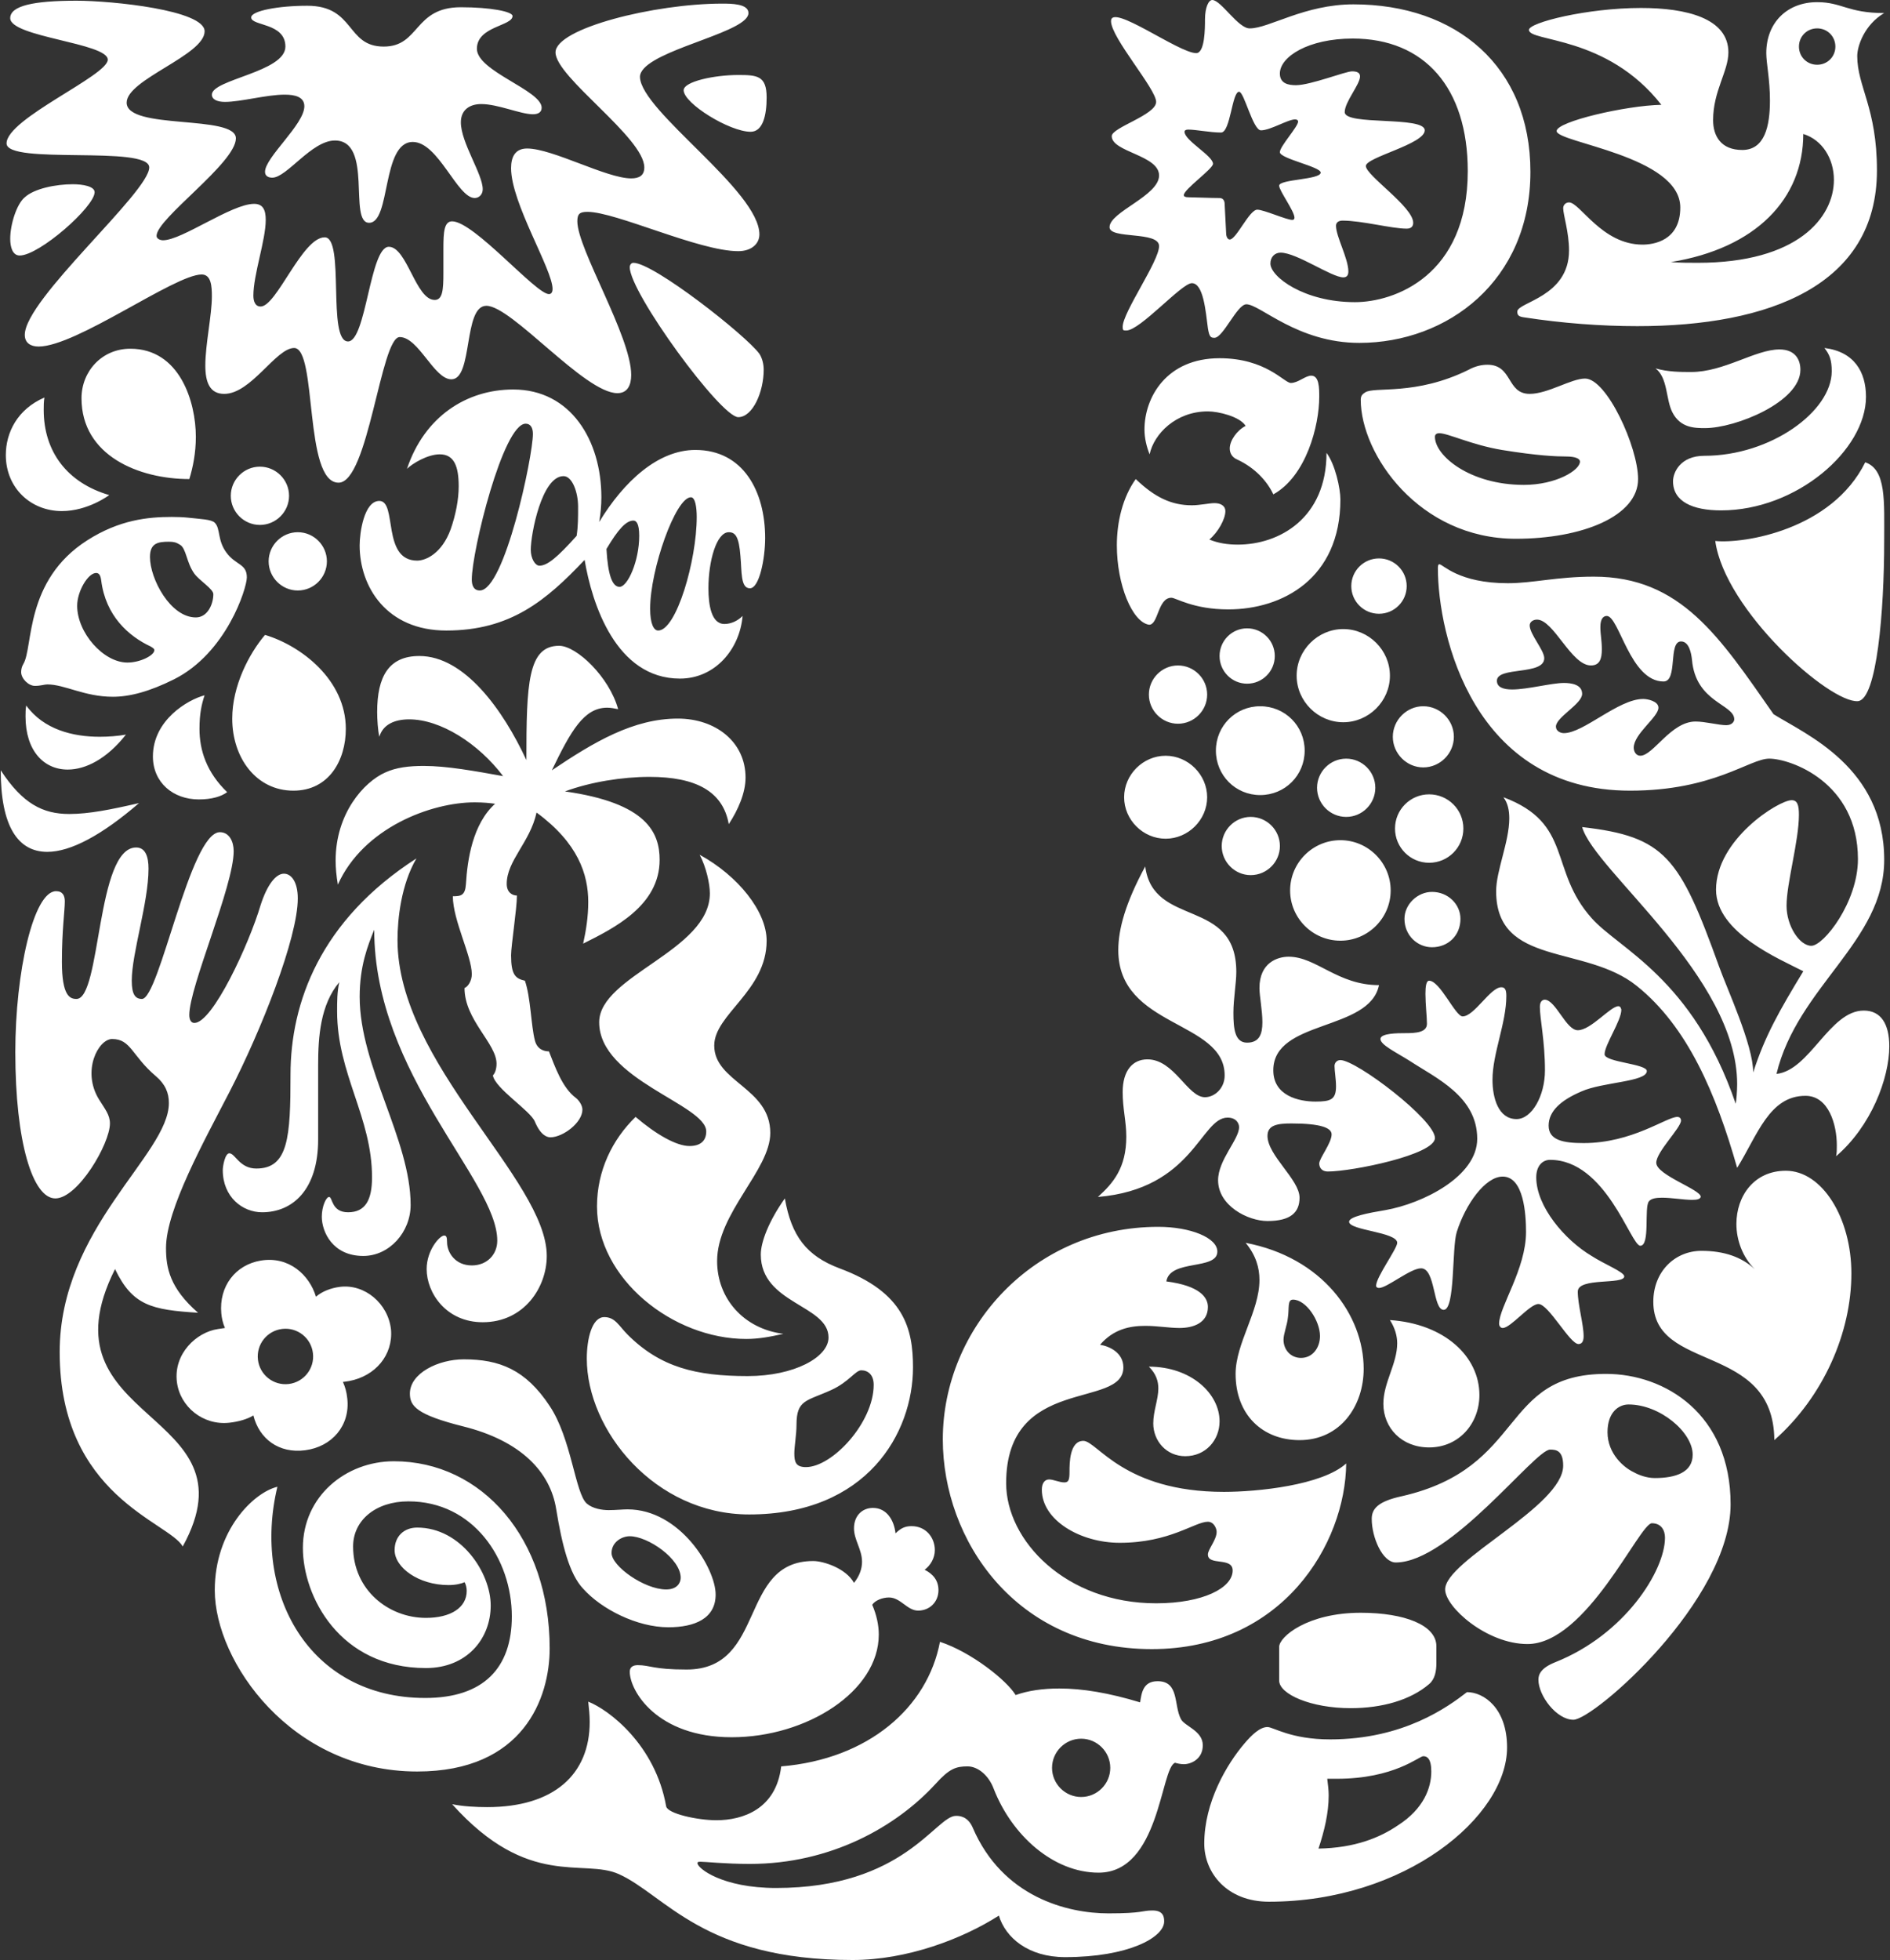 <svg version="1.2" baseProfile="tiny-ps" xmlns="http://www.w3.org/2000/svg" viewBox="0 0 1491 1546" width="1491" height="1546">
	<rect x="0" y="0" width="1491" height="1546" fill="#333333" stroke="none"/>
	<title>Unilever-svg (1) copy-svg</title>
	<style>
		tspan { white-space:pre }
		.shp0 { fill: #ffffff } 
	</style>
	<g id="layer1">
		<g id="g7579">
			<g id="g7581">
			</g>
			<g id="g7585">
			</g>
			<g id="g7589">
			</g>
			<g id="g7593">
			</g>
			<g id="g7597">
			</g>
			<g id="g7601">
			</g>
			<g id="g7605">
			</g>
			<g id="g7609">
			</g>
			<g id="g7613">
			</g>
			<g id="g7617">
			</g>
			<g id="g7621">
			</g>
			<g id="g7625">
			</g>
			<g id="g7629">
			</g>
			<g id="g7633">
			</g>
			<g id="g7637">
			</g>
			<g id="g7641">
			</g>
			<g id="g7645">
			</g>
			<g id="g7649">
			</g>
			<g id="g7653">
			</g>
			<g id="g7657">
			</g>
			<g id="g7661">
			</g>
			<g id="g7665">
			</g>
			<g id="g7669">
			</g>
			<g id="g7673">
			</g>
			<g id="g7677">
				<path id="path7587" fill-rule="evenodd" class="shp0" d="M1471.47 364.61C1488.15 370.38 1486.42 395.1 1486.42 426.67C1486.42 481.78 1480.67 551.72 1465.71 553C1443.3 554.73 1360.65 481.21 1353.15 426.67C1375.59 428.96 1445.03 418.05 1471.47 364.61ZM1319.83 379.58C1319.83 372.67 1325.58 359.49 1344.55 359.49C1396.86 359.49 1445.03 324.43 1445.03 292.84C1445.03 283.68 1443.3 279.66 1439.28 274.47C1462.82 277.34 1472.05 293.4 1472.05 312.96C1472.05 354.88 1417.41 402.55 1357.74 402.55C1335.37 402.55 1319.83 395.66 1319.83 379.58ZM1345.12 337.65C1337.08 337.65 1325.58 337.65 1319.24 325.04C1314.06 314.68 1315.79 298.02 1306.02 290.55C1315.79 293.4 1326.14 293.4 1334.2 293.4C1360.09 293.4 1384.81 275.61 1403.77 275.61C1416.29 275.61 1420.31 283.68 1420.31 291.69C1420.31 317 1369.28 337.65 1345.12 337.65ZM60.32 787.88C79.82 787.88 75.8 668.42 107.4 668.42C114.87 668.42 117.16 675.9 117.16 685.08C117.16 712.07 103.94 751.71 103.94 773.51C103.94 784.44 106.81 787.88 111.98 787.88C125.79 787.88 149.9 656.36 173.46 656.36C180.94 656.36 184.35 663.82 184.35 671.31C184.35 698.87 149.33 778.11 149.33 800.5C149.33 803.93 150.49 806.81 153.34 806.81C167.72 806.81 196.43 744.81 205.61 713.8C210.78 697.7 217.68 689.08 223.99 689.08C229.73 689.08 234.92 695.41 234.92 708.62C234.92 739.63 206.17 812.56 180.94 861.4C161.41 899.28 130.96 953.83 130.96 984.27C130.96 999.77 133.8 1015.84 156.24 1035.38C119.46 1033.09 104.52 1029.65 90.76 1000.93C29.31 1123.25 203.91 1111.19 144.16 1219.71C133.23 1200.22 47.08 1180.1 47.08 1066.39C47.08 968.2 133.23 910.78 133.23 869.98C133.23 861.98 130.4 855.07 122.9 848.74C103.94 832.65 103.36 819.48 88.47 819.48C77.52 819.48 64.31 844.72 78.09 867.12C82.7 874.6 86.72 879.18 86.72 886.08C86.72 902.15 61.43 945.2 43.65 945.2C25.85 945.2 12.08 901.04 12.08 829.78C12.08 766.62 26.43 702.89 44.22 702.89C49.4 702.89 51.13 706.33 51.13 710.92C51.13 718.38 48.84 733.32 48.84 758.55C48.84 785.57 55.15 787.88 60.32 787.88ZM175.74 922.81C175.74 919.95 177.47 909.62 180.92 909.62C185.53 909.62 188.96 921.64 202.19 921.64C227.46 921.64 229.18 897.01 229.18 847.61C229.18 790.75 252.71 725.83 328.52 677.04C316.44 697.72 313.59 724.7 313.59 741.37C313.59 838.98 431.34 930.3 431.34 990.58C431.34 1015.25 413.52 1042.86 380.81 1042.86C352.07 1042.86 336.58 1019.86 336.58 1000.93C336.58 985.97 346.94 974.49 350.37 974.49C352.07 974.49 352.66 975.62 352.66 979.64C352.66 987.7 358.97 998.05 372.21 998.05C384.25 998.05 392.29 989.43 392.29 978.51C392.29 930.87 295.22 847.61 295.22 733.3C290.05 745.95 283.74 762.01 283.74 786.17C283.74 841.27 323.94 898.73 323.94 950.38C323.94 971.63 307.3 990.58 286.59 990.58C262.48 990.58 253.86 971.63 253.86 959.58C253.86 951.52 257.31 944.05 259.6 944.05C262.48 944.05 261.33 956.13 274.56 956.13C288.32 956.13 293.49 946.34 293.49 928.58C293.49 880.91 265.94 847.02 265.94 797.62C265.94 790.19 265.94 782.13 267.67 774.65C252.71 792.48 250.98 817.74 250.98 840.12L250.98 898.73C250.98 938.3 230.91 956.13 206.75 956.13C191.28 956.13 175.74 944.05 175.74 922.81ZM1076.95 309.51C1084.24 304.62 1116.58 312.38 1158.47 291.7C1163.62 288.83 1168.8 287.68 1173.38 287.68C1193.53 287.68 1188.32 310.65 1206.76 310.65C1221.11 310.65 1239.52 298.57 1250.44 298.57C1267.56 298.57 1292.26 352.58 1292.26 377.84C1292.26 407.14 1248.15 424.93 1195.82 424.93C1119.5 424.93 1073.47 358.33 1073.47 315.26C1073.47 311.8 1075.22 310.65 1076.95 309.51ZM1202.15 382.44C1227.44 382.44 1246.42 370.95 1246.42 364.05C1246.42 361.79 1242.98 360.04 1235.48 360.04C1228 360.04 1213.07 359.47 1184.89 354.89C1160.74 350.85 1142.35 341.68 1135.44 341.68C1133.15 341.68 1132 342.81 1132 344.54C1132 359.47 1159.6 382.44 1202.15 382.44ZM335.44 1339.21C381.39 1339.21 403.77 1315.61 403.77 1274.88C403.77 1229.48 373.33 1184.14 322.21 1184.14C296.37 1184.14 278.56 1199.07 278.56 1219.7C278.56 1254.2 306.73 1276.04 336.01 1276.04C355.51 1276.04 368.18 1267.98 368.18 1254.76C368.18 1252.47 367.59 1249.59 366.45 1247.87C364.14 1249.03 359.56 1250.16 353.81 1250.16C330.27 1250.16 311.31 1236.36 311.31 1222.58C311.31 1211.66 318.76 1204.82 329.11 1204.82C363.57 1204.82 387.11 1240.39 387.11 1266.26C387.11 1292.64 368.18 1315.61 336.01 1315.61C267.65 1315.61 238.94 1258.78 238.94 1220.85C238.94 1180.12 272.84 1152.51 310.74 1152.51C380.24 1152.51 433.63 1213.39 433.63 1300.12C433.63 1339.21 412.95 1397.2 329.11 1397.2C229.75 1397.2 169.43 1310.47 169.43 1254.2C169.43 1207.06 199.89 1177.23 218.83 1172.62C198.74 1256.49 243.53 1339.21 335.44 1339.21ZM874.47 1509.1C902 1509.1 900.58 1506.81 909.21 1506.81C917.81 1506.81 918.4 1511.99 918.4 1515.43C918.4 1528.07 890.23 1543.61 840.29 1543.61C810.97 1543.61 793.18 1528.07 788 1510.85C759.31 1529.21 715.65 1545.87 672.56 1545.87C554.84 1545.87 524.97 1494.73 488.21 1478.13C460.03 1465.48 416.97 1490.19 356.68 1422.98C364.71 1424.71 375.63 1425.3 384.27 1425.3C437.06 1425.3 465.21 1399.47 465.21 1358.09C465.21 1352.92 464.65 1347.25 464.05 1342.1C480.15 1348.41 516.93 1375.94 525.53 1424.71C526.69 1430.48 550.23 1435.63 565.14 1435.63C585.85 1435.63 612.27 1427 616.27 1393.17C685.21 1387.42 731.75 1346.66 741.52 1294.92C766.19 1302.98 794.31 1325.39 801.22 1336.9C810.97 1333.45 822.47 1331.73 835.67 1331.73C854.04 1331.73 874.75 1335.18 899.42 1342.67C900.58 1335.18 901.74 1325.98 913.23 1325.98C930.45 1325.98 925.85 1344.93 931.59 1355.8C934.47 1361.54 948.87 1365 948.87 1376.48C948.87 1387.42 939.63 1391.44 933.91 1391.44C931.59 1391.44 928.73 1390.87 926.99 1390.31C915.52 1394.33 914.96 1476.99 866.68 1476.99C831.09 1476.99 798.35 1447.71 783.98 1410.99C779.94 1400.06 771.36 1393.17 763.3 1393.17C754.14 1393.17 748.96 1394.89 738.06 1406.97C707.05 1440.81 655.34 1470.09 591.59 1470.09C572.05 1470.09 556.56 1468.36 552.52 1468.36C550.23 1468.36 550.23 1468.93 550.23 1469.49C550.23 1473.53 569.75 1489.07 612.27 1489.07C713.34 1489.07 738.06 1432.18 754.14 1432.18C756.43 1432.18 763.3 1432.18 767.32 1441.37C790.87 1496.45 842.3 1509.1 874.47 1509.1ZM829.94 1394.33C829.94 1406.97 840.29 1417.3 852.91 1417.3C865.56 1417.3 875.88 1406.97 875.88 1394.33C875.88 1381.69 865.56 1371.33 852.91 1371.33C840.29 1371.33 829.94 1381.69 829.94 1394.33ZM1222.85 1143.31C1210.79 1143.31 1144.05 1232.34 1101.1 1232.34C1090.75 1232.34 1082.15 1212.79 1082.15 1197.94C1082.15 1189.88 1087.27 1184.14 1105.71 1180.12C1204.46 1157.68 1182.61 1083.6 1266.99 1083.6C1313.49 1083.6 1365.25 1115.2 1365.25 1186.43C1365.25 1262.24 1257.32 1356.39 1241.24 1356.39C1227.99 1356.39 1213.64 1337.46 1213.64 1324.82C1213.64 1320.82 1215.37 1315.63 1226.86 1311.03C1281.92 1289.18 1313.49 1238.68 1313.49 1212.79C1313.49 1207.06 1310.64 1201.39 1303.14 1201.39C1293.41 1201.39 1251.59 1296.67 1205.02 1296.67C1172.82 1296.67 1140.06 1267.42 1140.06 1253.61C1140.06 1230.64 1233.17 1188.15 1233.17 1155.96C1233.17 1143.89 1227.45 1143.31 1222.85 1143.31ZM1284.79 1107.72C1276.75 1107.72 1268.15 1114.06 1268.15 1129.59C1268.15 1146.77 1281.36 1157.68 1288.83 1161.14C1292.84 1163.43 1299.19 1165.75 1305.44 1165.75C1322.13 1165.75 1335.34 1161.14 1335.34 1147.33C1335.34 1129.59 1309.49 1107.72 1284.79 1107.72ZM234.93 419.76C247.55 419.76 257.88 430.11 257.88 442.73C257.88 455.38 247.55 465.73 234.93 465.73C222.29 465.73 211.93 455.38 211.93 442.73C211.93 430.11 222.29 419.76 234.93 419.76ZM205.02 368.07C217.68 368.07 228.03 378.43 228.03 391.04C228.03 403.66 217.68 414.02 205.02 414.02C192.4 414.02 182.07 403.66 182.07 391.04C182.07 378.43 192.4 368.07 205.02 368.07ZM157.37 574.84C157.37 592.04 163.12 609.26 179.2 624.77C174.61 628.21 167.14 630.51 156.81 630.51C136.67 630.51 120.63 617.3 120.63 596.62C120.63 567.94 148.16 551.84 161.39 548.39C159.1 555.3 157.37 562.76 157.37 574.84ZM78.67 581.1C85.58 581.1 93.04 580.53 99.35 579.39C84.44 598.35 67.75 606.97 53.43 606.97C34.48 606.97 20.13 592.04 20.13 565.05C20.13 562.19 20.13 559.34 20.69 556.45C34.48 575.4 57.45 581.1 78.67 581.1ZM54.57 642C70.07 642 87.29 638.57 109.68 633.4C80.42 658.66 55.72 671.87 37.33 671.87C13.8 671.87 0.58 651.19 0.58 607.53C17.84 633.96 33.89 642 54.57 642ZM582.39 198.1C551.38 198.1 485.91 167.09 463.47 167.09C457.16 167.09 455.46 168.82 455.46 174.57C455.46 196.4 497.94 265.29 497.94 295.69C497.94 303.75 495.07 310.09 487.06 310.09C461.18 310.09 403.77 241.18 383.68 241.18C365.29 241.18 373.33 299.17 356.1 299.17C342.34 299.17 330.26 265.85 315.3 265.85C300.39 265.85 290.63 380.7 267.09 380.7C239.52 380.7 250.4 274.47 232.04 274.47C217.69 274.47 198.16 310.66 176.89 310.66C165.44 310.66 161.98 301.46 161.98 288.26C161.98 271.6 167.15 248.65 167.15 233.69C167.15 225.65 166.56 216.49 159.09 216.49C137.82 216.49 60.33 273.32 30.45 273.32C24.16 273.32 19.55 270.46 19.55 264.12C19.55 235.98 117.73 151.6 117.73 132.07C117.73 114.25 5.18 130.35 5.18 113.09C5.18 93.57 85.03 59.71 85.03 47.07C85.03 33.89 8.06 29.27 8.06 14.33C8.06 4.54 26.4 0.56 60.33 0.56C88.45 0.56 161.42 8 161.42 24.69C161.42 43.61 99.91 62.59 99.91 80.96C99.91 102.79 186.09 90.12 186.09 109.1C186.09 128.62 123.5 172.28 123.5 186.05C123.5 188.34 126.37 189.5 128.66 189.5C143.57 189.5 182.64 160.78 200.45 160.78C207.34 160.78 209.63 165.37 209.63 173.43C209.63 189.5 199.89 216.49 199.89 233.13C199.89 237.13 201.03 241.75 205.61 241.75C218.25 241.75 238.37 187.18 256.16 187.18C272.26 187.18 257.89 269.3 274.55 269.3C288.9 269.3 291.79 194.65 306.73 194.65C321.05 194.65 327.97 236.57 342.92 236.57C349.2 236.57 349.79 228.53 349.79 215.33L349.79 195.81C349.79 183.17 350.35 174.57 356.66 174.57C373.93 174.57 422.7 231.96 433.05 231.96C435.34 231.96 435.92 229.67 435.92 227.94C435.92 212.47 403.18 160.22 403.18 132.64C403.18 123.44 406.63 117.13 415.83 117.13C435.92 117.13 478.43 140.7 497.94 140.7C504.27 140.7 508.29 138.4 508.29 132.07C508.29 108.53 438.24 60.86 438.24 41.32C438.24 22.37 516.35 2.85 569.73 2.85C576.65 2.85 590.45 2.85 590.45 10.29C590.45 24.64 524.15 36.92 508.18 53.74C506.1 55.96 504.76 58.4 504.86 60.86C505.86 87.85 599.08 150.43 599.08 184.89C599.08 192.35 592.74 198.1 582.39 198.1ZM68.92 426.1C94.13 410.02 116.59 407.71 135.54 407.71C140.12 407.71 144.71 407.89 148.16 408.27C158.54 409.43 166.75 409.61 169.43 412.29C174.1 416.96 171.28 425.83 178.61 435.83C185.94 445.87 194.73 444.46 194.73 455.38C194.73 464 178.61 515.09 137.27 535.79C117.74 545.53 102.22 549.55 89.02 549.55C66.61 549.55 51.11 539.81 37.33 539.81C35.04 539.81 32.19 540.95 27.57 540.95C22.42 540.95 16.68 535.2 16.68 530.06C16.68 527.73 17.33 525.49 18.4 523.72C26.41 510.51 19.08 457.87 68.92 426.1ZM141.85 429.55C138.96 427.82 137.27 427.26 133.23 427.26C124.65 427.26 118.3 428.39 118.3 439.28C118.3 456.53 134.38 486.97 154.5 486.97C163.68 486.97 168.3 476.62 168.3 468.58C168.3 464.56 157.32 457.9 153.36 452.5C147.02 443.88 147.02 432.4 141.85 429.55ZM121.76 512.8C121.76 511.64 120.63 511.07 118.9 509.92C101.64 501.91 83.28 485.81 79.83 457.69C79.27 453.65 78.11 451.92 75.81 451.92C69.48 451.92 60.88 466.29 60.88 477.78C60.88 499.03 81.56 522.56 100.49 522.56C110.84 522.56 121.76 516.81 121.76 512.8ZM272.81 574.84C272.81 599.51 259.6 623.61 231.47 623.61C202.19 623.61 183.21 597.78 183.21 566.77C183.21 540.95 196.42 515.66 209.07 500.75C237.78 509.35 272.81 536.37 272.81 574.84ZM86.17 390.48C86.17 390.48 69.48 403.1 48.82 403.1C24.15 403.1 4.59 384.73 4.59 358.91C4.59 341.08 13.8 322.73 35.04 313.53C34.48 316.99 34.48 319.84 34.48 323.3C34.48 356.03 52.84 380.72 86.17 390.48ZM1122.78 557.02C1136.03 557.02 1146.94 567.93 1146.94 581.11C1146.94 594.34 1136.03 605.26 1122.78 605.26C1109.72 605.26 1098.78 594.34 1098.78 581.11C1098.78 567.93 1109.72 557.02 1122.78 557.02ZM1127.43 626.51C1142.36 626.51 1154.44 638.55 1154.44 653.46C1154.44 668.44 1142.36 680.48 1127.43 680.48C1112.59 680.48 1100.51 668.44 1100.51 653.46C1100.51 638.55 1112.59 626.51 1127.43 626.51ZM1057.42 662.66C1079.23 662.66 1097.08 680.48 1097.08 702.3C1097.08 724.1 1079.23 741.93 1057.42 741.93C1035.55 741.93 1017.76 724.1 1017.76 702.3C1017.76 680.48 1035.55 662.66 1057.42 662.66ZM1062 598.36C1074.65 598.36 1084.97 608.71 1084.97 621.33C1084.97 633.97 1074.65 644.3 1062 644.3C1049.33 644.3 1039.01 633.97 1039.01 621.33C1039.01 608.71 1049.33 598.36 1062 598.36ZM986.66 644.3C999.35 644.3 1009.7 654.63 1009.7 667.27C1009.7 679.91 999.35 690.22 986.66 690.22C974.16 690.22 963.8 679.91 963.8 667.27C963.8 654.63 974.16 644.3 986.66 644.3ZM1059.69 496.15C1079.83 496.15 1096.49 512.78 1096.49 532.93C1096.49 553.02 1079.83 569.64 1059.69 569.64C1039.57 569.64 1022.91 553.02 1022.91 532.93C1022.91 512.78 1039.57 496.15 1059.69 496.15ZM1087.87 440.43C1099.95 440.43 1109.72 450.21 1109.72 462.26C1109.72 474.32 1099.95 484.08 1087.87 484.08C1075.79 484.08 1066.02 474.32 1066.02 462.26C1066.02 450.21 1075.79 440.43 1087.87 440.43ZM983.81 495.58C995.89 495.58 1005.66 505.35 1005.66 517.4C1005.66 529.47 995.89 539.23 983.81 539.23C971.85 539.23 962.1 529.47 962.1 517.4C962.1 505.35 971.85 495.58 983.81 495.58ZM994.14 557.02C1013.69 557.02 1029.24 572.53 1029.24 592.02C1029.24 611.57 1013.69 627.08 994.14 627.08C974.75 627.08 959.21 611.57 959.21 592.02C959.21 572.53 974.75 557.02 994.14 557.02ZM919.55 596.07C937.35 596.07 952.31 611 952.31 628.8C952.31 646.62 937.35 661.5 919.55 661.5C901.72 661.5 886.81 646.62 886.81 628.8C886.81 611 901.72 596.07 919.55 596.07ZM929.29 524.86C941.96 524.86 952.31 535.22 952.31 547.83C952.31 560.45 941.96 570.81 929.29 570.81C916.7 570.81 906.34 560.45 906.34 547.83C906.34 535.22 916.7 524.86 929.29 524.86ZM1107.97 724.69C1107.97 713.21 1118.33 703.45 1129.69 703.45C1142.36 703.45 1152.13 713.21 1152.13 724.69C1152.13 737.91 1142.36 747.1 1129.69 747.1C1118.33 747.1 1107.97 737.91 1107.97 724.69ZM1188.91 1378.22C1188.91 1432.74 1108.56 1499.9 1001.05 1499.9C967.85 1499.9 950.03 1477.01 950.03 1454.04C950.03 1421.33 967.85 1391.46 981.51 1375.36C987.82 1367.87 994.15 1362.13 999.9 1362.13C1004.5 1362.13 1018.31 1371.88 1049.35 1371.88C1107.42 1371.88 1142.35 1346.11 1157.28 1334.6C1170.54 1334.6 1188.91 1347.25 1188.91 1378.22ZM1065.45 1347.25C1034.4 1347.25 1009.11 1336.32 1009.11 1325.4L1009.11 1298.97C1009.11 1290.9 1031.52 1272 1073.47 1272C1107.98 1272 1133.15 1281.73 1133.15 1298.39L1133.15 1311.61C1133.15 1317.94 1132.07 1324.33 1127.4 1328.27C1112.6 1340.94 1090.17 1347.25 1065.45 1347.25ZM1054.54 1402.94L1047.06 1402.94C1047.64 1408.1 1048.18 1411.54 1048.18 1416.16C1048.18 1429.88 1044.73 1444.25 1040.14 1458C1068.89 1457.48 1088.44 1449.42 1102.81 1439.67C1123.4 1426.45 1129.13 1409.83 1129.13 1397.21C1129.13 1386.82 1125.69 1385.13 1122.79 1385.13C1119.5 1385.13 1099.92 1402.94 1054.54 1402.94ZM1177.41 851.63C1177.41 865.97 1182.02 882.63 1196.39 882.63C1208.45 882.63 1218.8 864.27 1218.8 844.17C1218.8 821.2 1214.78 803.37 1214.78 794.18C1214.78 790.19 1216.51 788.46 1218.8 788.46C1227.43 789.02 1235.49 812.56 1244.69 812.56C1255.04 812.56 1270.44 793.6 1276.75 793.6C1278.48 793.6 1279.04 795.9 1279.04 796.47C1279.04 805.1 1265.84 824.07 1265.84 831.51C1265.84 837.82 1299.16 838.98 1299.16 844.73C1299.16 853.35 1264.23 853.35 1247.57 860.83C1231.47 867.7 1221.69 876.33 1221.69 887.8C1221.69 899.3 1233.17 901.56 1249.3 901.56C1287.67 901.56 1314.66 880.91 1323.27 880.91C1324.99 880.91 1326.13 882.07 1326.13 883.79C1326.13 889.53 1306.61 908.46 1306.61 917.08C1306.61 926.85 1342.25 938.3 1341.69 944.05C1341.11 945.78 1338.8 946.34 1334.78 946.34C1328.44 946.34 1318.68 944.64 1311.19 944.64C1306.61 944.64 1302.59 945.21 1300.84 947.5C1296.87 952.11 1301.99 982.52 1294 982.52C1286.52 982.52 1266.96 914.79 1222.85 914.79C1216.51 914.79 1211.93 919.95 1211.93 928.58C1211.93 951.52 1234.34 977.94 1255.61 990.58C1265.23 996.89 1281.36 1003.22 1281.36 1006.68C1281.36 1013.53 1244.69 1007.24 1244.69 1018.71C1244.69 1029.06 1249.3 1044.58 1249.3 1053.75C1249.3 1056.64 1248.71 1060.06 1245.25 1060.06C1238.38 1060.06 1221.69 1028.48 1213.63 1028.48C1206.75 1028.48 1191.81 1047.41 1185.45 1047.41C1183.75 1047.41 1182.62 1045.7 1182.62 1044.02C1182.62 1030.79 1203.87 1000.93 1203.87 971.63C1203.87 957.86 1202.14 927.98 1185.45 927.98C1171.67 927.98 1156.14 949.79 1149.23 971.63C1145.22 984.24 1148.11 1033.08 1138.91 1033.08C1130.28 1033.08 1132.57 1000.34 1121.07 1000.34C1112.59 1000.34 1094.2 1015.84 1087.87 1015.84C1086.73 1015.84 1085.58 1015.25 1085.58 1014.13C1085.58 1007.24 1102.24 984.85 1102.24 980.23C1102.24 971.63 1064.29 970.5 1064.29 963.59C1064.29 959.58 1079.23 956.69 1093.04 954.4C1122.24 949.23 1165.36 927.98 1165.36 898.16C1165.36 864.83 1133.13 850.48 1112.02 836.67C1101.07 829.8 1089.02 824.07 1089.02 819.47C1089.02 814.86 1102.83 814.86 1108.57 814.86C1117.17 814.86 1125.7 814.29 1125.7 807.41C1125.7 802.21 1124.51 791.92 1124.51 783.88C1124.51 778.11 1125.11 773.5 1127.43 773.5C1136.03 773.5 1148.11 801.64 1153.85 801.64C1163.04 801.64 1175.69 778.67 1184.34 778.67C1187.18 778.67 1188.33 780.42 1188.33 785.58C1188.33 806.82 1177.41 830.92 1177.41 851.63ZM903.45 683.37C909.79 732.17 975.31 707.47 975.31 766.63C975.31 775.25 973.02 787.9 973.02 798.76C973.02 811.43 974.16 822.35 983.81 822.35C993.57 822.35 995.89 815.45 995.89 806.25C995.89 797.03 993.57 785.58 993.57 779.27C993.57 759.15 1007.95 754.57 1016.57 754.57C1038.44 754.57 1055.1 776.98 1087.87 776.98C1080.39 813.72 1004.49 803.93 1004.49 844.17C1004.49 864.27 1024.63 868.83 1037.84 868.83C1049.92 868.83 1053.97 867.1 1053.97 856.81C1053.97 851.04 1052.79 844.73 1052.79 840.71C1052.79 838.4 1054.53 836.1 1057.42 836.1C1070.06 836.1 1132.01 883.2 1132.01 897.57C1132.01 910.75 1066.58 923.97 1047.63 923.97C1041.88 923.97 1040.73 919.95 1040.73 917.66C1040.73 913.64 1050.49 901.56 1050.49 894.69C1050.49 889.53 1041.88 886.09 1018.86 886.09C1007.95 886.09 999.91 887.22 999.91 895.87C999.91 911.35 1025.2 930.3 1025.2 944.64C1025.2 956.13 1018.3 963.03 999.91 963.03C984.37 963.03 960.94 950.95 960.94 930.87C960.94 914.79 977.5 898.73 977.5 888.97C977.5 886.09 975.31 881.47 968.41 881.47C947.13 881.47 941.4 937.74 866.11 944.05C878.19 933.16 888.52 921.1 888.52 896.44C888.52 884.36 885.66 874.57 885.66 861.39C885.66 844.17 893.69 835.53 905.18 835.53C926.42 835.53 936.75 865.38 950.58 865.38C958.08 865.38 966.12 858.52 966.12 848.17C966.12 804.53 882.21 810.84 882.21 749.39C882.21 732.73 887.93 712.09 903.45 683.37ZM982.68 980.24C1043.02 991.73 1075.79 1037.11 1075.79 1079.6C1075.79 1108.9 1057.4 1135.84 1025.2 1135.84C995.89 1135.84 974.75 1115.77 974.75 1083.59C974.75 1059.48 993.57 1034.22 993.57 1009.52C993.57 999.77 990.72 990 982.68 980.24ZM920.11 1010.66C946.57 1014.11 952.9 1023.3 952.9 1030.8C952.9 1043.42 941.4 1047.4 930.44 1047.4C922.42 1047.4 913.22 1045.71 903.45 1045.71C890.81 1045.71 878.19 1048.56 867.83 1060.64C875.31 1061.8 886.22 1066.95 886.22 1078.46C886.22 1111.76 793.74 1084.18 793.74 1169.78C793.74 1215.12 840.84 1264.54 912.06 1264.54C948.86 1264.54 972.43 1252.46 972.43 1238.67C972.43 1227.76 952.9 1235.21 952.9 1226.02C952.9 1222 959.79 1214.51 959.79 1208.2C959.79 1205.39 957.49 1200.21 952.9 1200.21C942.52 1200.21 923.01 1216.82 883.35 1216.82C852.34 1216.82 821.89 1199.06 821.89 1174.92C821.89 1169.78 824.18 1166.86 827.64 1166.86C831.08 1166.86 835.67 1169.19 839.68 1169.19C843.16 1169.19 843.72 1166.86 843.72 1160.55C843.72 1154.24 843.72 1136.43 854.63 1136.43C865.54 1136.43 886.22 1176.65 965.56 1176.65C991.87 1176.65 1043.02 1171.48 1062 1154.24C1061.41 1217.42 1011.99 1300.67 908.63 1300.67C801.23 1300.67 743.77 1214.51 743.77 1135.26C743.77 1047.4 815.56 967.62 913.8 967.62C939.05 967.62 960.35 976.2 960.35 987.12C960.35 1002.08 923.01 992.88 920.11 1010.66ZM962.1 1120.98C962.1 1135.84 951.16 1148.51 935.04 1148.51C920.11 1148.51 909.8 1136.43 909.8 1122.67C909.8 1112.92 913.8 1103.72 913.8 1095.09C913.8 1089.35 912.06 1083.59 906.34 1077.89C939.62 1077.89 962.1 1099.14 962.1 1120.98ZM1167.09 1100.28C1167.09 1122.67 1150.99 1141.6 1127.43 1141.6C1105.69 1141.6 1091.32 1126.13 1091.32 1107.17C1091.32 1090.49 1102.24 1075.58 1102.24 1059.48C1102.24 1053.73 1100.51 1047.4 1096.49 1041.15C1139.51 1044.01 1167.09 1069.83 1167.09 1100.28ZM1012.55 1056.63C1012.55 1064.66 1018.3 1071 1026.36 1071C1035.55 1071 1041.32 1062.93 1041.32 1053.73C1041.32 1041.72 1030.38 1025.03 1020.03 1025.03C1015.42 1025.03 1017.16 1031.93 1015.98 1039.4C1015.42 1045.11 1012.55 1052.02 1012.55 1056.63ZM548.52 354.88C586.42 354.88 603.62 387.61 603.62 424.37C603.62 440.43 599.07 463.99 591.59 463.99C584.13 463.99 585.26 450.78 584.13 438.7C582.97 423.23 580.11 419.77 574.93 419.77C565.15 419.77 558.87 442.72 558.87 463.99C558.87 477.18 561.16 492.14 571.49 492.14C577.22 492.14 582.4 489.25 585.83 485.81C583.54 512.22 563.99 535.22 536.43 535.22C485.9 535.22 466.94 476.04 461.2 441.59C430.75 473.75 402.63 497.31 352.07 497.31C305 497.31 283.72 462.86 283.72 430.13C283.72 420.35 287.17 395.09 299.25 395.09C313.6 395.09 300.98 442.16 329.1 442.16C336.01 442.16 348.63 436.41 355.52 417.48C359.54 405.98 361.86 393.95 361.86 383.6C361.86 368.07 358.4 358.33 346.95 358.33C337.16 358.33 325.08 365.78 321.06 369.79C334.87 328.44 368.17 307.2 404.9 307.2C450.3 307.2 474.42 347.42 474.42 392.2C474.42 398.5 473.82 405.4 472.69 411.71C492.21 379.55 519.22 354.88 548.52 354.88ZM504.26 422.64C504.26 412.88 501.97 410.59 499.68 410.59C493.93 410.59 487.62 417.48 478.43 432.99C479.59 453.67 483.04 462.86 488.79 462.86C495.07 462.86 504.26 442.72 504.26 422.64ZM425.58 446.17C431.89 446.17 439.95 439.28 454.89 422.64C456.05 415.17 456.05 408.27 456.05 399.67C456.05 388.18 451.44 375.53 444.56 375.53C427.31 375.53 418.71 421.5 418.71 433.58C418.71 440.43 422.12 446.17 425.58 446.17ZM519.22 497.31C533.57 497.31 549.64 442.16 549.64 407.71C549.64 400.23 548.52 392.2 545.06 392.2C532.98 392.2 512.89 449.05 512.89 480.06C512.89 492.14 515.78 497.31 519.22 497.31ZM378.52 465.72C398.05 465.72 420.4 360.06 420.4 342.24C420.4 337.63 418.71 334.17 414.69 334.17C396.89 334.17 372.19 434.68 372.19 457.09C372.19 461.13 373.35 465.72 378.52 465.72ZM487.64 559.33C484.77 558.76 481.89 558.16 479 558.16C460.62 558.16 450.32 576.55 435.34 607.56C468.67 585.13 499.69 566.76 534.71 566.76C564.56 566.76 588.15 585.13 588.15 613.31C588.15 625.32 582.39 638.57 574.92 650.02C570.34 624.2 549.08 612.73 512.34 612.73C491.08 612.73 465.79 616.72 445.7 624.2C510.61 633.38 520.37 656.92 520.37 678.2C520.37 714.38 484.18 732.17 460.04 744.25C462.34 733.89 464.06 722.95 464.06 711.49C464.06 689.65 456.05 664.96 423.29 640.86C418.14 664.39 399.75 678.76 399.75 697.13C399.75 704.02 404.34 706.32 407.79 706.32C407.79 716.67 403.18 745.95 403.18 753.45C403.18 768.92 406.63 771.8 414.1 773.5C418.71 786.73 418.87 808.88 422.01 820.78C423.81 827.53 429.01 829.23 433.05 829.23C437.64 840.71 443.41 857.94 454.34 865.97C456.6 867.7 459.46 871.72 459.46 875.17C459.46 885.49 443.98 897.01 434.22 897.01C431.33 897.01 426.36 895.2 421.95 884.61C418.34 875.91 390.56 858.54 388.84 848.18C390.56 846.46 391.72 843 391.72 838.98C391.72 822.92 366.45 804.53 366.45 779.27C369.31 778.11 372.2 773.5 372.2 768.36C372.2 754.01 357.25 725.83 357.25 706.9C363.57 706.9 367.02 706.32 367.58 697.13C368.74 678.2 372.76 650.02 390.56 633.95C386.55 633.38 381.39 632.82 374.49 632.82C340.03 632.82 286.61 652.9 266.53 697.72C265.36 690.82 264.77 684.51 264.77 678.76C264.77 641.42 287.18 616.72 303.85 609.29C312.45 605.27 322.8 604.1 334.28 604.1C352.64 604.1 374.49 608.12 396.9 612.14C377.37 586.29 347.5 567.36 322.8 567.36C311.33 567.36 302.12 571.38 299.25 581.11C298.1 575.99 297.54 567.36 297.54 561.59C297.54 533.5 306.73 517.4 330.84 517.4C366.45 517.4 396.9 559.89 415.26 599.5C415.26 539.23 416.39 509.34 441.09 509.34C454.9 509.34 480.73 534.06 487.64 559.33ZM1408.83 923.38C1437.57 923.38 1460.54 960.72 1460.54 1004.37C1460.54 1050.85 1438.7 1101.4 1399.76 1135.83C1399.16 1058.34 1304.28 1083.04 1304.28 1026.74C1304.28 1002.65 1321.54 986.55 1342.25 986.55C1360.06 986.55 1374.07 991.39 1384.35 1001.09C1374.67 991.41 1369.83 978.07 1369.83 965.33C1369.83 943.47 1383.64 923.38 1408.83 923.38ZM1384.35 1001.09C1384.68 1001.42 1385.02 1001.76 1385.37 1002.08C1385.03 1001.75 1384.69 1001.42 1384.35 1001.09ZM982.67 335.91C978.06 328.44 960.94 324.46 952.9 324.46C927.59 324.46 910.35 342.25 906.91 358.35C904.62 352.58 902.86 345.7 902.86 338.79C902.86 313.53 920.11 282.54 962.1 282.54C998.77 282.54 1013.12 302.05 1018.32 302.05C1024.03 302.05 1029.8 296.28 1034.41 296.28C1040.73 296.28 1040.73 306.07 1040.73 312.97C1040.73 335.91 1030.4 375.55 1004.52 389.92C999.91 380.13 990.71 369.24 975.87 362.36C971.85 360.64 970.13 357.18 970.13 353.73C970.13 347.42 975.87 339.37 982.67 335.91ZM895.98 377.84C910.92 392.21 924.11 398.52 940.21 398.52C946.57 398.52 954.04 396.82 958.08 396.82C963.23 396.82 966.68 399.08 966.68 403.1C966.68 409.43 960.94 419.76 954.04 425.53C960.94 428.39 968.41 429.55 976.47 429.55C1009.1 429.55 1046.47 408.85 1046.47 357.18C1053.38 366.35 1057.42 385.34 1057.42 393.94C1057.42 456.53 1011.41 480.64 969 480.64C941.38 480.64 927.59 471.45 924.11 471.45C913.24 471.45 913.8 493.28 906.33 492.72C893.1 490.43 881.07 461.12 881.07 430.11C881.07 411.72 885.65 392.21 895.98 377.84ZM64.3 314.11C64.3 292.83 80.42 275.04 102.81 275.04C141.85 275.04 154.5 316.99 154.5 344.54C154.5 357.18 152.2 368.65 149.35 377.84C109.68 377.84 64.3 359.47 64.3 314.11ZM582.39 59.15C597.35 59.15 604.79 59.71 604.79 76.91C604.79 90.72 601.91 103.93 592.17 103.93C575.51 103.93 539.33 81.52 539.33 71.19C539.33 64.32 563.45 59.15 582.39 59.15ZM376.22 38.47C376.22 56.26 427.31 71.19 427.31 84.97C427.31 88.99 423.86 90.12 420.41 90.12C410.67 90.12 392.86 82.08 379.66 82.08C370.47 82.08 363.57 86.7 363.57 96.45C363.57 112.53 380.82 137.25 380.82 149.28C380.82 153.31 377.95 156.18 374.49 156.18C360.71 156.18 345.8 111.96 325.65 111.96C300.98 111.96 308.45 175.72 291.19 175.72C274.55 175.72 294.64 110.82 264.2 110.82C245.81 110.82 226.29 140.13 214.8 140.13C211.92 140.13 209.07 138.98 209.07 135.52C209.07 124.04 240.1 98.18 240.1 83.81C240.1 76.35 232.63 74.65 224.56 74.65C210.19 74.65 190.1 80.37 177.46 80.37C171.72 80.37 167.15 78.64 167.15 74.65C167.15 62.59 225.15 56.82 225.15 36.74C225.15 17.79 198.16 20.64 198.16 13.75C198.16 8.59 219.39 4.54 242.37 4.54C280.27 4.54 272.84 36.74 302.71 36.74C331.4 36.74 326.24 5.71 363.57 5.71C387.11 5.71 404.34 9.16 404.34 12.61C404.34 20.64 376.22 20.64 376.22 38.47ZM74.64 151.6C74.64 163.07 31.01 201.52 15.54 201.52C9.79 201.52 8.06 194.65 8.06 188.34C8.06 176.88 13.22 160.78 19.55 155.61C26.99 148.7 44.23 145.31 57.44 145.31C65.45 145.31 74.64 146.98 74.64 151.6ZM499.69 207.29C515.78 207.29 588.73 264.72 599.08 279.06C601.34 282.54 602.47 287.12 602.47 291.67C602.47 308.94 593.9 329.02 582.39 329.02C568.61 329.02 496.8 230.82 496.8 210.74C496.8 209.02 497.94 207.29 499.69 207.29ZM1325.56 163.65C1325.56 122.87 1228 112.54 1228 103.35C1228 95.9 1282.5 83.23 1310.63 82.67C1267.56 27.57 1206.17 33.3 1206.17 23.55C1206.17 17.78 1252.14 6.28 1294.58 6.28C1330.18 6.28 1363.51 14.32 1363.51 41.31C1363.51 56.27 1351.45 71.78 1351.45 94.75C1351.45 107.39 1357.74 118.28 1374.45 118.28C1392.28 118.28 1396.29 99.33 1396.29 79.22C1396.29 62.58 1393.4 49.94 1393.4 41.9C1393.4 17.78 1409.97 1.7 1433.54 1.7C1453.08 1.7 1457.66 10.3 1486.41 10.3C1470.88 19.5 1465.16 36.19 1465.16 44.19C1465.16 68.32 1480.7 84.99 1480.7 134.37C1480.7 225.08 1395.69 257.24 1291.7 257.24C1263.08 257.24 1232.61 254.95 1202.71 250.36C1198.13 249.8 1196.97 248.64 1196.97 245.78C1196.97 238.28 1237.79 234.27 1237.79 197.55C1237.79 183.18 1233.19 169.4 1233.19 164.23C1233.19 161.36 1235.48 159.64 1237.79 159.64C1246.42 159.64 1263.68 192.93 1295.74 192.93C1304.29 192.93 1325.56 190.05 1325.56 163.65ZM1419.17 36.75C1419.17 44.77 1425.48 51.07 1433.54 51.07C1441.58 51.07 1447.91 44.77 1447.91 36.75C1447.91 28.69 1441.58 22.38 1433.54 22.38C1425.48 22.38 1419.17 28.69 1419.17 36.75ZM1422.58 105.67C1422.58 156.75 1385.37 195.82 1318.08 206.71C1325.56 207.28 1332.47 207.28 1339.37 207.28C1418 207.28 1446.75 171.69 1446.75 141.84C1446.75 125.18 1437.56 110.25 1422.58 105.67ZM1383.07 845.87C1392.26 817.15 1403.78 797.05 1422.61 766.04C1403.78 756.3 1353.76 735.61 1353.76 701.71C1353.76 662.11 1403.18 631.11 1413.41 631.11C1417.99 631.11 1419.15 635.12 1419.15 642.59C1419.15 663.24 1409.39 696.56 1409.39 714.35C1409.39 730.43 1419.74 745.96 1428.94 745.96C1438.7 745.96 1465.71 711.5 1465.71 677.61C1465.71 616.71 1412.24 598.35 1395.72 598.35C1380.18 598.35 1352.03 623.61 1285.94 623.61C1162.5 623.61 1134.32 501.34 1134.32 447.9C1134.32 445.61 1134.89 445.02 1135.45 445.02C1138.34 445.02 1150.42 459.98 1189.5 459.98C1209.6 459.98 1227.99 454.81 1257.33 454.81C1326.15 454.81 1356.62 502.49 1399.16 563.32C1424.9 579.39 1486.43 605.24 1486.43 678.17C1486.43 742.51 1417.99 778.12 1401.45 847.01C1427.78 844.17 1443.32 797.05 1470.31 797.05C1484.1 797.05 1490.44 807.96 1490.44 825.21C1490.44 850.45 1476.08 888.38 1448.46 911.93C1449.05 909.61 1449.05 906.74 1449.05 903.3C1449.05 887.23 1442.74 864.28 1424.32 864.28C1395.72 864.28 1386.49 895.27 1370.42 921.09C1353.76 862.56 1331.32 809.69 1291.15 777.53C1250.45 744.8 1180.29 762.58 1180.29 702.87C1180.29 686.77 1190.65 663.83 1190.65 645.45C1190.65 639.14 1189.5 633.4 1186.04 628.79C1241.24 649.5 1221.68 686.21 1255.61 724.12C1276.75 748.25 1335.34 771.22 1369.29 870.57C1369.83 867.69 1370.42 860.24 1370.42 855.07C1370.42 770.06 1257.9 686.77 1248.13 652.32C1313.51 659.79 1324.99 675.88 1356.05 762.02C1362.36 779.85 1383.07 824.06 1383.07 845.87ZM1368.13 567.34C1368.13 555.3 1337.63 554.16 1334.78 520.27C1334.19 515.09 1332.49 505.92 1326.15 505.92C1315.8 505.92 1323.84 537.49 1312.34 537.49C1285.94 537.49 1277.34 485.81 1267.55 485.81C1265.23 485.81 1262.51 487.53 1262.51 494.44C1262.51 500.75 1263.67 504.8 1263.67 512.21C1263.67 519.71 1261.94 524.85 1255.04 524.85C1239.51 524.85 1225.72 488.7 1212.49 488.7C1209.6 488.7 1206.75 490.43 1206.75 493.28C1206.75 500.18 1218.24 512.8 1218.24 519.13C1218.24 532.91 1180.89 525.44 1180.89 536.93C1180.89 542.1 1186.04 543.8 1192.94 543.8C1205.02 543.8 1224 538.66 1233.76 538.66C1239.51 538.66 1248.13 539.81 1248.13 547.26C1248.13 555.3 1227.45 565.61 1227.45 573.08C1227.45 576.54 1230.91 578.23 1233.76 578.23C1249.3 578.23 1276.75 551.28 1296.29 551.28C1299.72 551.28 1308.32 552.99 1308.32 558.17C1308.32 565.61 1288.83 578.8 1288.83 589.72C1288.83 592.6 1290.56 596.05 1294 596.05C1304.28 596.05 1318.09 569.07 1337.63 569.07C1345.13 569.07 1356.05 571.96 1361.79 571.96C1366.4 571.96 1368.13 569.07 1368.13 567.34ZM888.53 260.68C886.22 260.68 885.66 260.68 885.66 257.8C885.66 246.33 914.38 206.14 914.38 194.09C914.38 182.04 875.31 188.91 875.31 179.17C875.31 167.11 914.38 154.46 914.38 138.39C914.38 122.29 877.04 120 877.04 107.38C877.04 100.48 912.06 90.72 912.06 80.37C912.06 70.04 876.47 29.84 876.47 16.64C876.47 2.29 929.87 41.9 943.69 41.9C950.6 41.9 950.6 21.81 950.6 15.47C950.6 5.72 953.48 0 956.34 0C963.24 0 977.05 22.95 986.11 22.38C1001.05 22.38 1029.25 3.43 1067.72 3.43C1148.68 3.43 1207.32 52.25 1207.32 135.51C1207.32 221.62 1141.8 270.44 1072.34 270.44C1023.48 270.44 994.15 240 983.25 240C975.89 240 964.99 266.43 958.08 266.43C955.2 266.43 954.04 265.86 952.91 258.95C951.16 245.77 949.43 223.34 940.22 223.34C932.16 223.34 899.42 260.68 888.53 260.68ZM933.91 153.89C933.91 155.03 935.04 155.59 937.93 155.59C941.97 155.59 955.2 156.18 962.1 156.18C964.99 156.18 966.1 158.48 966.1 160.77L967.28 183.74C967.28 186.62 968.41 188.91 970.14 188.91C975.32 188.91 985.55 165.38 991.86 165.38C997.03 165.38 1014.86 173.44 1019.46 173.44C1020.6 173.44 1021.19 172.84 1021.19 171.69C1021.19 166.53 1009.11 150.44 1009.11 146.45C1009.11 141.27 1041.87 141.84 1041.87 136.1C1041.87 131.49 1009.67 125.18 1009.67 120C1009.67 115.39 1024.05 99.92 1024.05 95.9C1024.05 94.74 1022.92 94.17 1021.75 94.17C1015.98 94.17 1002.21 102.8 994.76 102.8C988.4 102.8 981.51 72.37 977.51 72.37C971.87 72.37 970.74 104.53 963.24 104.53C954.62 104.53 943.69 102.21 937.35 102.21C935.6 102.21 934.47 102.8 934.47 103.94C934.47 110.84 956.93 122.89 956.93 129.2C956.93 133.21 933.91 149.28 933.91 153.89ZM1157.9 134.93C1157.9 69.48 1123.96 30.41 1067.16 30.41C1032.11 30.41 1009.67 44.75 1009.67 58C1009.67 66.02 1016.58 67.19 1022.34 67.19C1033.84 67.19 1061.41 56.27 1066.6 56.27C1070.62 56.27 1072.91 57.4 1072.91 60.29C1072.91 66.6 1060.83 80.37 1060.83 88.43C1060.83 99.32 1123.96 91.3 1123.96 102.8C1123.96 113.67 1077.51 124.02 1077.51 130.92C1077.51 138.39 1114.86 163.09 1114.86 175.73C1114.86 178.02 1113.73 180.34 1109.74 180.34C1097.66 180.34 1074.63 174 1059.12 174C1055.68 174 1053.95 175.73 1053.95 178.02C1053.95 186.62 1063.71 203.82 1063.71 214.17C1063.71 217.63 1061.99 218.76 1059.7 218.76C1050.5 218.76 1022.92 199.27 1010.27 199.27C1005.66 199.27 1002.21 202.69 1002.21 207.87C1002.21 218.22 1028.65 238.31 1068.89 238.31C1099.92 238.31 1157.9 217.63 1157.9 134.93ZM673.7 1205.4C673.7 1195.62 680.04 1189.31 688.66 1189.31C699.59 1189.31 705.33 1199.07 706.47 1209.37C710.48 1205.4 713.91 1203.68 719.09 1203.68C730.6 1203.68 737.48 1212.82 737.48 1222.58C737.48 1228.89 734.05 1234.66 729.44 1238.08C736.34 1241.56 740.35 1246.74 740.35 1254.2C740.35 1263.4 733.48 1270.3 724.27 1270.3C715.65 1270.3 710.48 1259.95 701.31 1259.95C696.14 1259.95 690.37 1262.24 688.08 1265.69C691.53 1273.74 693.26 1281.73 693.26 1289.18C693.26 1334.03 636.39 1370.18 577.22 1370.18C518.07 1370.18 496.81 1333.47 496.81 1318.51C496.81 1315.05 499.1 1313.32 503.12 1313.32C512.89 1313.32 515.2 1316.78 541.6 1316.78C604.79 1316.78 582.4 1231.2 641.53 1231.2C649.59 1231.18 667.42 1236.95 673.7 1248.43C678.31 1242.72 680.04 1236.95 680.04 1231.77C680.04 1222.02 673.7 1214.52 673.7 1205.4ZM323.36 1099.14C323.36 1083.04 345.8 1072.12 365.88 1072.12C394.01 1072.12 414.69 1080.18 433.62 1108.9C450.88 1134.73 453.73 1177.8 462.9 1185.86C467.52 1189.88 474.98 1191.05 480.16 1191.05C485.91 1191.05 491.08 1190.45 495.07 1190.45C536.43 1190.45 564.56 1236.96 564.56 1257.64C564.56 1276.62 547.95 1283.44 527.27 1283.44C502.55 1283.44 474.42 1269.15 460.04 1253.02C449.15 1241.54 443.41 1218.55 438.8 1190.45C434.22 1161.11 411.23 1136.43 365.29 1124.99C328.53 1115.77 323.36 1108.9 323.36 1099.14ZM537 1244.4C537 1229.46 511.17 1211.65 496.8 1211.65C490.52 1211.65 482.45 1216.26 482.45 1224.88C482.45 1235.24 508.32 1253.62 525.54 1253.62C534.12 1253.62 537 1248.44 537 1244.4ZM653.62 1054.89C653.62 1029.06 600.18 1028.5 600.18 989.43C600.18 979.64 606.52 963.01 619.16 945.19C624.34 975.06 636.39 990.57 662.25 1000.34C713.35 1019.27 720.25 1047.99 720.25 1078.46C720.25 1130.16 684.06 1194.46 591.03 1194.46C516.34 1194.46 462.92 1127.84 462.92 1071.57C462.92 1056.05 466.94 1038.82 476.71 1038.82C485.33 1038.82 488.22 1045.7 495.07 1052.59C520.95 1078.46 549.08 1085.33 589.88 1085.33C626.63 1085.33 653.62 1070.42 653.62 1054.89ZM655.91 1096.25C636.21 1105.26 628.35 1103.72 628.35 1123.85C628.35 1131.3 626.63 1141.02 626.63 1146.21C626.63 1153.08 627.78 1157.12 635.8 1157.12C656.5 1157.12 689.24 1122.1 689.24 1092.23C689.24 1084.17 684.63 1080.77 679.45 1080.77C674.84 1080.77 669.72 1089.94 655.91 1096.25ZM472.69 806.26C472.69 769.48 560 749.97 560 704.59C560 697.13 557.14 683.95 551.96 674.16C582.4 690.82 604.79 718.98 604.79 741.93C604.79 781.56 563.45 799.93 563.45 824.65C563.45 853.35 607.67 857.95 607.67 893.56C607.67 922.81 565.72 956.7 565.72 994.61C565.72 1023.89 586.42 1047.99 618 1052.01C607.67 1054.32 598.48 1056.05 588.71 1056.05C530.69 1056.05 470.96 1008.41 470.96 951.52C470.96 923.38 483.04 898.73 501.41 880.91C517.51 894.69 533.58 903.88 543.91 903.88C553.1 903.88 557.14 899.3 557.14 892.4C557.14 871.13 472.69 851.64 472.69 806.26ZM171.77 1048.26C174.09 1047.93 177.46 1047.41 177.46 1047.41C175.73 1043.42 174.91 1039.43 174.6 1035.96C172.59 1014.48 185.81 997.53 205.76 994.23C227.89 990.55 244.09 1005.54 249.26 1022.74C253.87 1018.7 260.81 1015.87 268.27 1014.94C287.61 1012.57 306.16 1027.92 308.45 1048.58C310.18 1068.68 296.2 1085.32 275.45 1089.24C273.35 1089.65 270.53 1089.92 270.53 1089.92C272.26 1093.94 273.38 1097.42 273.99 1103.14C276.28 1124.41 261.88 1141.07 240.74 1143.83C219.91 1146.56 204.47 1134.74 199.89 1116.37C195.28 1119.23 188.36 1121.29 180.91 1122.12C160.25 1124.41 141.96 1109.55 139.55 1089.92C136.82 1067.63 155 1050.75 171.77 1048.26ZM222.66 1048.14C210.66 1049.53 202.08 1060.39 203.49 1072.39C204.86 1084.37 215.73 1092.97 227.71 1091.58C239.71 1090.16 248.29 1079.35 246.87 1067.34C245.51 1055.32 234.67 1046.71 222.66 1048.14Z" />
			</g>
		</g>
	</g>
</svg>